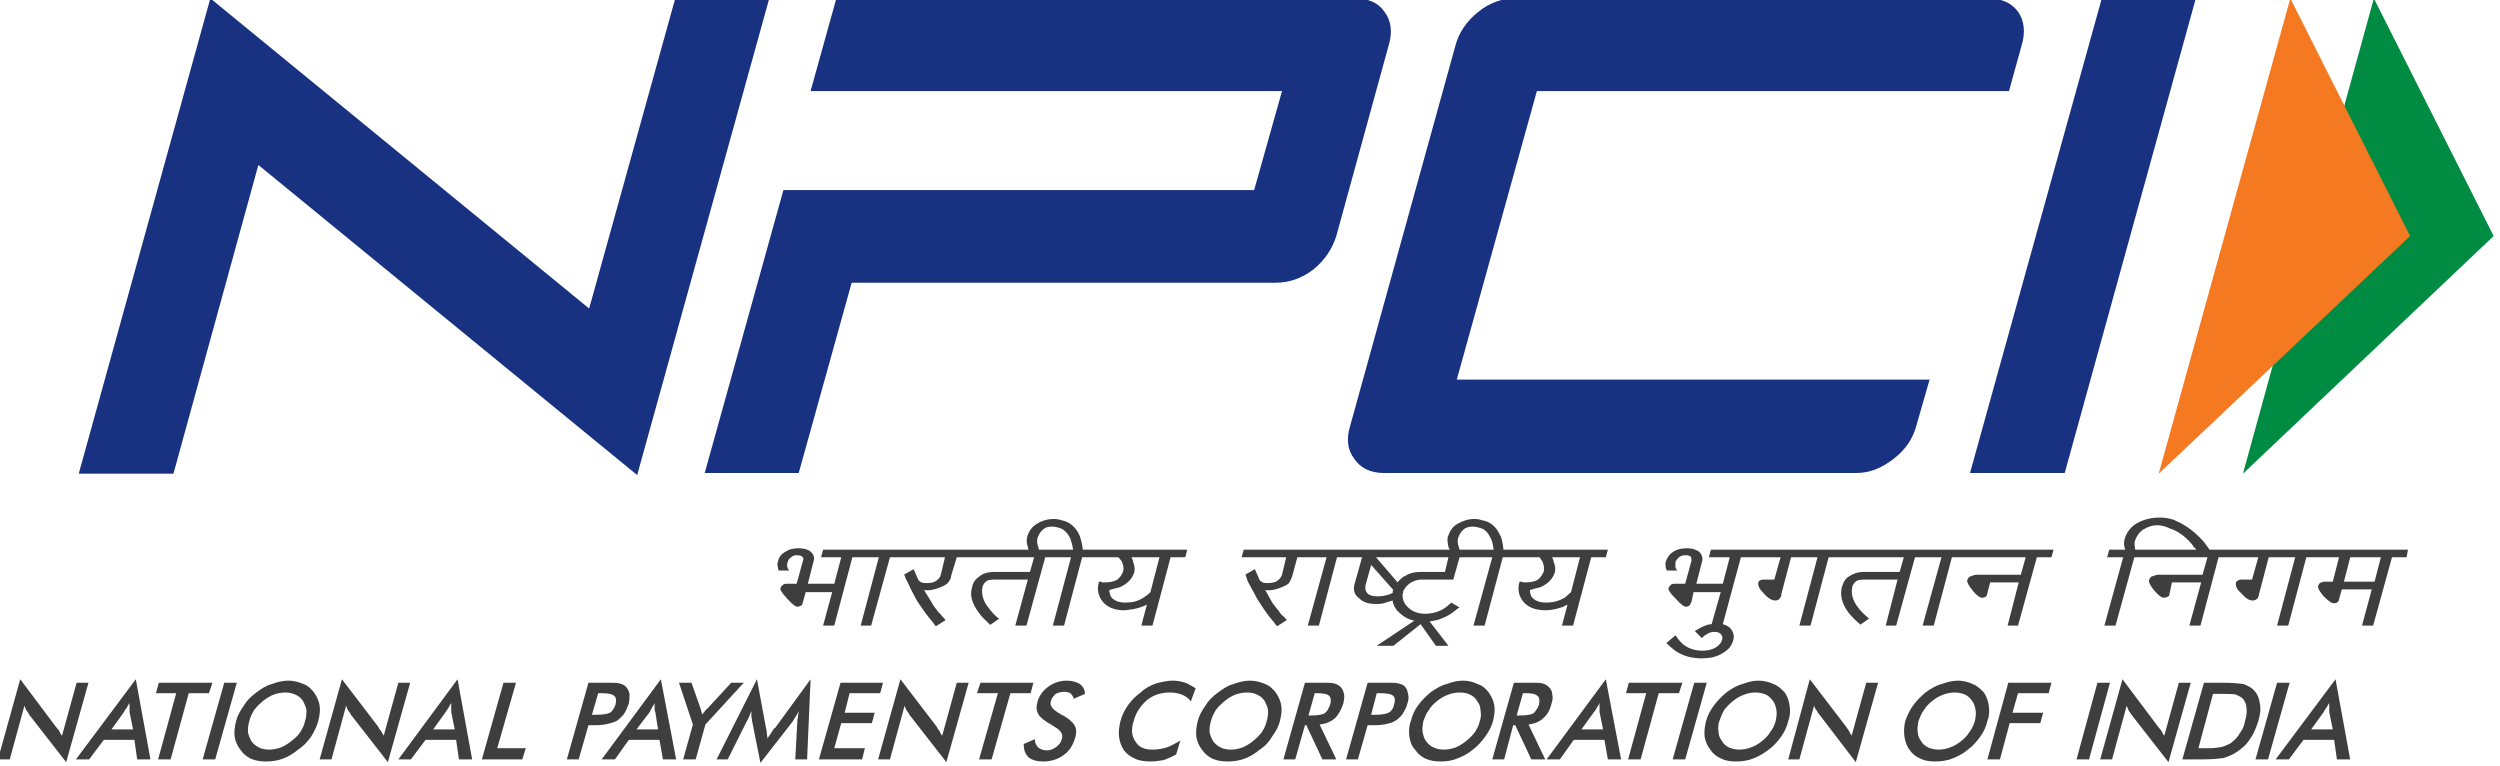 <?xml version="1.0" encoding="UTF-8" standalone="no"?>
<!-- Created with Inkscape (http://www.inkscape.org/) -->

<svg
   width="130mm"
   height="39.858mm"
   viewBox="0 0 130 39.858"
   version="1.1"
   id="svg1854"
   inkscape:version="1.1.2 (b8e25be833, 2022-02-05)"
   sodipodi:docname="NCPI logo.svg"
   xmlns:inkscape="http://www.inkscape.org/namespaces/inkscape"
   xmlns:sodipodi="http://sodipodi.sourceforge.net/DTD/sodipodi-0.dtd"
   xmlns="http://www.w3.org/2000/svg"
   xmlns:svg="http://www.w3.org/2000/svg"
   xmlns:rdf="http://www.w3.org/1999/02/22-rdf-syntax-ns#"
   xmlns:cc="http://creativecommons.org/ns#"
   xmlns:dc="http://purl.org/dc/elements/1.1/">
  <title
     id="title2292">National Payments Corporation of India</title>
  <sodipodi:namedview
     id="namedview1856"
     pagecolor="#ffffff"
     bordercolor="#000000"
     borderopacity="0.25"
     inkscape:pageshadow="2"
     inkscape:pageopacity="0.0"
     inkscape:pagecheckerboard="false"
     inkscape:document-units="mm"
     showgrid="false"
     fit-margin-top="0"
     fit-margin-left="0"
     fit-margin-right="0"
     fit-margin-bottom="0"
     inkscape:zoom="2.6154618"
     inkscape:cx="-129.42265"
     inkscape:cy="87.55624"
     inkscape:window-width="1366"
     inkscape:window-height="705"
     inkscape:window-x="-8"
     inkscape:window-y="-8"
     inkscape:window-maximized="1"
     inkscape:current-layer="layer1"
     showborder="true"
     lock-margins="true" />
  <defs
     id="defs1851">
    <clipPath
       clipPathUnits="userSpaceOnUse"
       id="clipPath838">
      <path
         d="M 0.32,0.16 V 793.76 H 1122.56 V 0.16 Z"
         clip-rule="evenodd"
         id="path836" />
    </clipPath>
  </defs>
  <g
     inkscape:label="Layer 1"
     inkscape:groupmode="layer"
     id="layer1"
     transform="translate(-77.136,-95.16)">
    <g
       id="g832"
       transform="matrix(0.226,0,0,0.226,14.983,25.07)">
      <g
         id="g834"
         clip-path="url(#clipPath838)">
        <g
           id="g840"
           transform="translate(715.95,408.05)">
          <path
             d="m 0,0 c -0.8,3.05 -2.56,5.62 -5.29,7.7 -2.72,2.09 -5.45,3.21 -8.49,3.21 h -108.79 c -3.04,0 -5.29,-1.12 -6.73,-3.21 -1.6,-2.08 -1.92,-4.65 -0.96,-7.7 L -106.07,-87.38 c 0.8,-3.05 2.57,-5.61 5.13,-7.7 2.72,-2.24 5.61,-3.21 8.65,-3.21 H 16.34 c 3.21,0 5.45,0.97 7.05,3.05 C 24.83,-93.15 25.15,-90.43 24.19,-87.38 l -2.88,10.42 H -87.32 L -105.75,-10.58 H 3.04 Z"
             style="fill:#183181;fill-opacity:1;fill-rule:nonzero;stroke:none"
             id="path842" />
        </g>
        <g
           id="g844">
          <path
             d="m 750.08,418.96 h -21.79 l 30.28,-109.04 h 21.63 z"
             style="fill:#183181;fill-opacity:1;fill-rule:nonzero;stroke:none"
             id="path846" />
        </g>
        <g
           id="g848"
           transform="translate(452.06,309.6)">
          <path
             d="M 0,0 H -21.63 L -41.49,71.52 -128.65,0.16 l -30.28,109.36 H -137.14 L -117.6,38.49 -30.44,109.84 Z"
             style="fill:#183181;fill-opacity:1;fill-rule:nonzero;stroke:none"
             id="path850" />
        </g>
        <g
           id="g852"
           transform="translate(593.54,312.81)">
          <path
             d="m 0,0 c -1.44,-2.08 -3.69,-3.05 -6.89,-3.05 h -119.2 l -5.93,21.33 h 108.47 l -6.41,22.77 H -138.27 L -156.38,106.15 h 21.63 l 12.18,-43.78 h 97.58 c 3.04,0 5.92,-0.96 8.65,-3.04 2.56,-2.09 4.32,-4.65 5.28,-7.7 L 0.96,7.86 C 1.92,4.81 1.6,2.09 0,0 Z"
             style="fill:#183181;fill-opacity:1;fill-rule:nonzero;stroke:none"
             id="path854" />
        </g>
        <g
           id="g856">
          <path
             d="m 821.21,309.76 27.56,54.68 -57.68,54.68 z"
             style="fill:#008b43;fill-opacity:1;fill-rule:nonzero;stroke:none"
             id="path858" />
        </g>
        <g
           id="g860">
          <path
             d="m 801.99,309.76 27.56,54.68 -57.84,54.68 z"
             style="fill:#f47921;fill-opacity:1;fill-rule:nonzero;stroke:none"
             id="path862" />
        </g>
        <g
           id="g864"
           transform="translate(768.18,431.95)">
          <path
             d="m 0,0 c 1.12,-0.65 2.08,-0.97 3.21,-0.97 0.96,0 2.08,0.32 3.04,0.81 0.64,0.16 1.12,0.48 1.76,0.8 1.28,0.8 2.41,1.76 3.37,3.04 L 11.54,4 c 0.32,0.17 0.48,0.49 0.64,0.65 H -1.76 c -0.16,0 -0.16,-0.16 -0.16,-0.32 0,0 0,-0.16 0,-0.16 -0.16,-0.49 -0.16,-1.13 0,-1.61 C -1.6,1.6 -0.96,0.64 0,0 Z m 54.64,6.41 -1.45,5.61 h -7.05 L 47.59,6.41 Z M 15.22,4.65 C 14.9,4.17 14.42,3.52 13.94,2.88 12.5,1.28 11.22,0.16 9.93,-0.65 8.81,-1.45 7.85,-1.77 6.89,-2.25 5.93,-2.57 4.81,-2.73 3.69,-2.73 c -1.93,0 -3.69,0.48 -5.13,1.28 -1.44,0.8 -2.4,2.09 -2.89,3.69 -0.16,0.64 -0.16,1.28 0,1.93 v 0 c 0,0.16 0.16,0.32 0.16,0.48 h -3.68 l -0.48,1.76 h 3.68 l -4.32,15.71 h 2.56 L -2.08,6.41 h 16.82 l -1.12,4.01 H 3.37 c -0.33,0 -0.65,0.16 -1.13,0.32 -0.48,0 -0.8,0.48 -0.96,0.96 0,0.32 0,0.8 1.12,2.25 l 0.16,0.16 c 0.97,1.12 1.61,1.6 2.09,1.6 0.8,0 1.12,-0.32 1.28,-0.48 l 0.64,-3.05 h 6.73 l -2.72,9.94 h 2.56 L 17.3,6.41 h 9.14 L 25,11.54 h -2.25 c -0.16,0 -0.32,0 -0.48,0 -0.48,0.16 -0.8,0.32 -0.96,0.64 -0.16,0.8 0.16,1.61 1.28,2.57 0.96,1.12 1.76,1.6 2.57,1.6 0.48,0 0.96,-0.16 1.28,-0.8 0,-0.16 0.16,-0.32 0.16,-0.64 l 2.24,-8.5 h 6.09 l -4.17,15.71 h 2.57 L 37.49,6.41 H 45.02 l -1.44,5.61 H 41.82 c -0.16,0 -0.48,0 -0.8,0.16 -0.32,0 -0.64,0.32 -0.8,0.8 -0.16,0.48 0.32,1.29 1.28,2.41 0.96,0.96 1.76,1.6 2.24,1.6 0.64,0 0.96,-0.16 1.12,-0.48 C 45.02,16.35 45.02,16.19 45.02,16.03 L 45.66,13.79 h 6.89 l -2.24,8.33 h 2.56 L 57.2,6.41 h 3.36 l 0.32,-1.76 z"
             style="fill:#3e3e3f;fill-opacity:1;fill-rule:nonzero;stroke:none"
             id="path866" />
        </g>
        <g
           id="g868"
           transform="translate(668.2,438.36)">
          <path
             d="M 0,0 H 4.81 L 3.21,6.09 H -2.88 L -1.6,1.12 c 0.32,-0.96 0,-1.76 -0.64,-2.4 -0.64,-0.48 -1.6,-0.8 -2.72,-0.8 -1.13,0 -2.25,0.16 -3.21,0.8 -0.8,0.48 -1.44,1.28 -1.76,2.4 -0.16,0.16 0,0.64 0,1.12 v 0.17 c 0.16,0.16 0.16,0.32 0.16,0.48 l 0.16,0.16 h 2.4 L -7.53,2.73 c 0,-0.16 0,-0.16 -0.16,-0.32 0,-0.49 0,-0.81 0,-1.29 0.16,-0.48 0.48,-0.8 0.8,-1.12 0.48,-0.32 0.8,-0.48 1.45,-0.48 0.64,0 1.12,0.16 1.28,0.32 C -4,0.16 -4,0.48 -4,0.8 l -1.44,5.29 h -2.41 c -0.16,0 -0.48,0 -0.8,0.16 -0.32,0.32 -0.48,0.48 -0.64,0.8 0,0.33 0,0.81 1.6,2.41 1.44,1.6 2.09,1.92 2.41,1.92 0.32,0 0.8,-0.16 0.96,-0.48 0.16,-0.16 0.16,-0.48 0.32,-0.64 l 0.48,-2.24 h 6.25 l -2.09,7.37 c -0.8,0 -1.44,0.32 -2.24,0.64 -0.32,0.16 -0.8,0.49 -1.44,0.81 L -3.2,17 l 1.6,1.6 0.16,-0.16 c 0.32,-0.32 0.64,-0.64 0.8,-0.64 C 0,17.32 0.64,17.16 1.28,17.16 c 0.65,0 1.13,0.16 1.45,0.48 0.32,0.32 0.48,0.8 0.32,1.28 -0.16,0.8 -0.8,1.44 -1.61,1.92 -0.96,0.49 -1.92,0.65 -2.88,0.65 C -3.2,21.49 -4.8,21 -6.09,19.88 -6.57,19.4 -7.05,18.92 -7.53,18.12 l -0.16,-0.16 -2.08,1.76 0.16,0.16 C -8.81,20.68 -8.17,21.17 -7.53,21.65 c 1.76,1.12 3.69,1.6 5.93,1.6 1.76,0 3.37,-0.32 4.65,-1.12 C 4.49,21.33 5.29,20.36 5.61,19.08 5.93,17.96 5.61,17.16 4.97,16.35 4.49,15.87 3.85,15.55 3.21,15.39 L 7.37,0 h 9.14 l -1.45,5.13 h -2.24 -0.16 c -0.16,0 -0.16,0 -0.16,0 -0.48,0 -0.96,0.16 -1.12,0.64 -0.16,0.8 0.32,1.61 1.28,2.57 0.96,1.12 1.92,1.6 2.56,1.6 0.64,0 0.97,-0.16 1.29,-0.8 0.16,-0.16 0.16,-0.32 0.16,-0.64 L 18.91,0 H 25 L 20.83,15.71 H 23.4 L 27.56,0 H 44.86 L 43.9,3.37 H 35.57 c -1.28,0 -2.24,0.32 -3.2,0.96 C 31.41,4.81 30.93,5.77 30.61,6.89 c -0.49,1.77 0,3.85 1.6,5.94 0.64,0.8 1.44,1.6 2.56,2.56 v 0.16 l 2.08,-1.44 -0.16,-0.16 C 35.73,13.15 34.93,12.35 34.45,11.7 33.01,9.94 32.69,8.34 33.01,6.73 c 0.16,-0.48 0.48,-0.96 0.96,-1.28 0.48,-0.32 1.28,-0.32 2.24,-0.32 h 7.21 l -2.72,10.58 h 2.4 L 47.43,0 h 6.09 L 49.19,15.71 H 51.75 L 55.92,0 h 16.98 l -1.12,4.01 h -10.25 c -0.32,0 -0.8,0.16 -1.12,0.32 -0.48,0 -0.8,0.48 -0.97,0.96 0,0.32 0,0.8 1.29,2.41 0.96,1.12 1.6,1.6 2.08,1.6 0.48,0 0.96,-0.16 1.12,-0.48 l 0.8,-3.05 h 6.57 l -2.56,9.94 h 2.4 L 75.47,0 h 3.36 l 0.48,-1.76 H 0.48 Z"
             style="fill:#3e3e3f;fill-opacity:1;fill-rule:nonzero;stroke:none"
             id="path870" />
        </g>
        <g
           id="g872">
          <path
             d="m 608.28,438.36 -0.8,3.37 h -5.45 c -1.28,0 -2.4,0.16 -3.52,0.8 -0.16,0.16 -0.32,0.16 -0.64,0.32 -0.48,0.48 -0.97,0.8 -1.29,1.28 L 591.62,438.36 Z m -12.66,7.54 c 0,0 0,0 0,0 l -0.16,0.16 c 0,0.16 0,0.32 0,0.48 -0.16,0.16 -0.48,0.16 -0.64,0.32 -0.96,0.32 -1.92,0.48 -2.72,0.48 H 591.94 c -0.96,0 -1.76,-0.16 -2.25,-0.64 -0.48,-0.48 -0.64,-1.12 -0.48,-1.93 L 590.5,440.12 Z m 16.18,-13.95 c 0.49,-0.48 1.29,-0.65 2.09,-0.65 0.64,0 1.28,0.17 1.76,0.33 1.12,0.32 1.76,1.12 2.4,2.4 0.32,0.64 0.48,1.44 0.64,2.57 h -7.85 c 0,-0.16 -0.16,-0.32 -0.16,-0.48 v -0.17 c -0.32,-0.64 -0.32,-1.44 -0.16,-2.08 0.32,-0.8 0.64,-1.44 1.28,-1.92 z m 20.67,7.37 c 0,-0.32 -0.16,-0.48 -0.32,-0.96 H 638.56 l -2.08,8.02 c -0.64,0.64 -1.12,0.96 -1.44,1.28 -1.45,0.8 -2.73,1.12 -4.17,1.12 v 0 c -1.76,0 -2.88,-0.48 -3.52,-1.44 -0.16,-0.32 -0.32,-0.8 -0.32,-1.44 0.96,-0.32 1.76,-0.49 2.4,-0.65 1.76,-0.8 2.88,-1.92 3.36,-3.52 0.16,-0.8 0,-1.61 -0.32,-2.41 z m -12.33,-6.09 c -0.8,-1.76 -2.09,-3.05 -4.01,-3.37 -0.48,-0.16 -1.12,-0.32 -1.92,-0.32 -1.44,0 -2.73,0.48 -3.85,1.12 -1.12,0.64 -1.76,1.61 -2.24,3.05 -0.16,0.64 0,1.44 0.16,2.24 0.16,0.33 0.16,0.49 0.32,0.65 h -47.42 l -0.49,1.76 h 10.26 l -0.96,4.01 c -0.16,0.48 -0.48,0.96 -1.12,1.44 -0.49,0.32 -1.29,0.48 -2.09,0.48 -0.48,0 -0.96,0 -1.28,-0.16 -0.48,-0.32 -0.64,-0.48 -0.64,-0.48 l -1.12,-2.56 -2.24,1.28 0.16,0.16 c 0.16,0.48 0.32,1.12 0.48,1.44 0.64,1.12 1.28,2.41 2.08,3.85 0.64,0.96 1.28,2.08 2.24,3.37 0.64,0.96 1.44,1.76 2.25,2.88 l 0.16,0.16 2.24,-1.44 -0.16,-0.16 c -0.32,-0.32 -0.48,-0.64 -0.8,-0.8 -0.16,-0.16 -0.32,-0.32 -0.48,-0.48 -0.32,-0.48 -0.64,-0.96 -0.96,-1.29 -0.33,-0.48 -0.65,-0.8 -0.97,-1.28 l -1.6,-2.88 c 0.96,0.16 2.08,0 3.37,-0.49 0.8,-0.32 1.6,-0.64 2.08,-1.12 0.32,-0.64 0.64,-1.12 0.8,-1.76 l 1.12,-4.17 h 6.73 l -4.32,15.71 h 2.56 l 4.16,-15.71 h 5.77 l -1.76,6.25 c -0.32,1.29 0,2.41 1.12,3.21 0.96,0.96 2.24,1.28 3.85,1.28 0.64,0 1.44,0 2.24,-0.32 0.48,-0.16 0.96,-0.32 1.6,-0.48 0,0.8 0.48,1.6 0.96,2.25 0.16,0.16 0.32,0.32 0.48,0.48 v 0 c 0.97,0.96 2.09,1.6 3.53,1.92 L 591.78,458.72 H 595.62 l 6.25,-4.97 3.53,4.97 h 2.88 l -4.33,-5.61 c 1.13,-0.16 2.09,-0.32 3.05,-0.8 1.28,-0.48 2.4,-1.28 3.52,-2.25 l 0.32,-0.16 -1.92,-1.12 -0.16,0.16 c -1.6,1.61 -3.52,2.41 -5.93,2.41 -1.76,0 -3.04,-0.64 -4,-1.61 -0.8,-0.8 -1.12,-1.76 -1.12,-2.88 0.16,-0.16 0.16,-0.32 0.16,-0.64 0,-0.16 0.16,-0.32 0.16,-0.32 0.32,-0.65 0.8,-1.13 1.44,-1.61 0.8,-0.48 1.6,-0.8 2.56,-0.8 h 7.37 l 1.44,-5.13 h 7.53 l -4.32,15.71 h 2.56 l 4.17,-15.71 h 8.49 c 0.32,0.48 0.48,0.8 0.64,0.96 0.32,0.8 0.48,1.61 0.32,2.25 -0.32,0.8 -0.8,1.6 -1.6,2.08 -0.64,0.32 -1.6,0.48 -2.57,0.48 -0.16,0 -0.32,0 -0.48,0 -0.16,0 -0.32,-0.16 -0.48,-0.16 0,0 -0.16,0 -0.32,0 H 624.62 v 0.16 c -0.48,1.61 -0.16,3.05 0.8,4.33 0.97,1.28 2.73,2.09 5.13,2.09 v 0 c 1.44,0 2.72,-0.32 4.17,-0.81 0.16,-0.16 0.64,-0.32 0.96,-0.48 l -1.28,4.81 h 2.56 L 641.13,438.36 h 3.36 l 0.48,-1.76 H 620.94 c -0.16,-1.45 -0.32,-2.57 -0.8,-3.37 z"
             style="fill:#3e3e3f;fill-opacity:1;fill-rule:nonzero;stroke:none"
             id="path874" />
        </g>
        <g
           id="g876">
          <path
             d="m 515.03,431.95 c 0.48,-0.48 1.12,-0.65 2.08,-0.65 0.65,0 1.29,0.17 1.77,0.33 0.96,0.32 1.76,1.12 2.4,2.4 0.16,0.48 0.48,1.44 0.64,2.57 h -7.85 c 0,-0.16 -0.16,-0.32 -0.16,-0.65 -0.32,-0.64 -0.32,-1.44 -0.16,-2.08 0.32,-0.8 0.64,-1.44 1.28,-1.92 z m 20.67,7.37 c 0,-0.32 -0.16,-0.48 -0.32,-0.96 h 6.41 l -2.08,8.02 c -0.65,0.64 -1.13,0.96 -1.61,1.28 -1.28,0.8 -2.56,1.12 -4,1.12 H 533.94 c -1.6,0 -2.73,-0.48 -3.37,-1.44 -0.16,-0.48 -0.32,-0.96 -0.32,-1.44 0.96,-0.32 1.76,-0.49 2.41,-0.65 1.76,-0.8 2.88,-1.92 3.36,-3.52 0.16,-0.8 0,-1.61 -0.32,-2.41 z m -12.34,-6.09 c -0.8,-1.76 -2.24,-3.05 -4,-3.37 -0.48,-0.16 -1.12,-0.32 -1.93,-0.32 -1.44,0 -2.88,0.48 -3.84,1.12 -1.12,0.64 -1.92,1.77 -2.24,3.05 -0.16,0.64 -0.16,1.44 0.16,2.24 0,0.33 0.16,0.49 0.16,0.65 h -47.27 l -0.48,1.76 h 4.65 l -1.6,6.09 h -6.09 l 1.28,-4.97 c 0.32,-0.96 0.16,-1.76 -0.64,-2.4 -0.48,-0.48 -1.44,-0.8 -2.73,-0.8 -1.12,0 -2.08,0.16 -3.04,0.8 -0.96,0.48 -1.6,1.28 -1.76,2.4 -0.16,0.32 -0.16,0.64 0,1.12 0,0.17 0,0.49 0.16,0.65 v 0.16 h 2.4 l -0.16,-0.32 c -0.16,-0.16 -0.16,-0.16 -0.16,-0.32 -0.16,-0.33 -0.16,-0.81 0,-1.29 0.16,-0.48 0.32,-0.8 0.8,-1.12 0.32,-0.32 0.8,-0.48 1.28,-0.48 0.64,0 1.12,0.16 1.28,0.32 0.33,0.32 0.33,0.64 0.17,0.96 l -1.45,5.29 h -2.24 c -0.32,0 -0.48,0 -0.8,0.16 -0.32,0.32 -0.64,0.48 -0.64,0.8 -0.16,0.17 -0.16,0.65 1.44,2.41 1.44,1.6 2.08,1.92 2.4,1.92 0.32,0 0.8,-0.16 1.12,-0.48 0,-0.16 0.17,-0.48 0.17,-0.64 l 0.64,-2.24 h 6.08 l -2.08,7.69 H 466.97 l 4.16,-15.71 h 6.09 l -4.17,15.71 h 2.41 L 479.78,438.36 h 12.66 l -0.96,4.01 c -0.16,0.64 -0.48,0.96 -1.12,1.44 -0.48,0.32 -1.12,0.48 -2.09,0.48 -0.48,0 -0.8,0 -1.28,-0.16 -0.48,-0.32 -0.64,-0.48 -0.64,-0.48 l -1.12,-2.56 -2.24,1.28 0.16,0.16 c 0.16,0.48 0.32,0.96 0.64,1.44 0.48,1.12 1.12,2.41 1.92,3.85 0.48,0.96 1.28,1.92 2.24,3.37 0.81,1.12 1.61,1.92 2.25,2.88 l 0.16,0.16 2.24,-1.44 L 492.28,452.47 c -0.48,-0.48 -0.8,-0.96 -0.96,-1.12 L 490.84,450.87 c -0.64,-0.81 -1.12,-1.45 -1.44,-2.09 L 487.63,445.9 c 0.96,0.16 2.09,0 3.37,-0.49 0.8,-0.32 1.6,-0.64 2.08,-1.12 0.48,-0.64 0.8,-1.12 0.8,-1.76 l 1.28,-4.17 h 17.79 l -0.96,3.37 H 503.66 c -1.29,0 -2.41,0.32 -3.21,0.96 -0.96,0.64 -1.6,1.44 -1.76,2.56 -0.64,1.77 0,3.85 1.6,5.94 0.48,0.8 1.44,1.6 2.4,2.56 l 0.16,0.16 2.09,-1.44 -0.32,-0.16 c -0.96,-0.8 -1.61,-1.6 -2.09,-2.25 -1.44,-1.76 -1.76,-3.36 -1.44,-4.97 0.16,-0.48 0.48,-0.96 0.96,-1.28 0.48,-0.32 1.29,-0.32 2.25,-0.32 h 7.21 L 508.62,454.07 h 2.57 l 4.32,-15.71 H 521.44 l -4.17,15.71 h 2.57 L 524,438.36 h 8.34 c 0.48,0.48 0.64,0.8 0.8,0.96 0.32,0.8 0.48,1.45 0.32,2.25 -0.32,0.8 -0.8,1.6 -1.61,2.08 -0.64,0.32 -1.6,0.48 -2.56,0.48 -0.16,0 -0.32,0 -0.64,0 0,0 -0.16,0 -0.32,-0.16 0,0 -0.16,0 -0.32,0 h -0.16 v 0.16 c -0.48,1.61 -0.16,3.05 0.8,4.33 0.96,1.28 2.72,2.09 4.97,2.09 h 0.16 c 1.44,-0.16 2.72,-0.32 4,-0.81 0.32,-0.16 0.8,-0.32 1.12,-0.48 l -1.28,4.81 h 2.57 l 4.16,-15.71 h 3.37 l 0.48,-1.76 h -24.04 c -0.16,-1.45 -0.48,-2.57 -0.8,-3.37 z"
             style="fill:#3e3e3f;fill-opacity:1;fill-rule:nonzero;stroke:none"
             id="path878" />
        </g>
        <g
           id="g880"
           transform="translate(274.54,484.86)">
          <path
             d="M 0,0 5.13,-18.44 13.3,-7.54 c 0.32,0.32 0.48,0.64 0.8,0.97 0.16,0.32 0.32,0.8 0.64,1.12 l 3.36,-12.19 h 2.73 L 15.7,0.64 7.21,-10.26 C 7.05,-10.58 6.89,-10.9 6.57,-11.22 6.41,-11.55 6.25,-11.87 6.09,-12.35 L 2.72,0 Z"
             style="fill:#3e3e3f;fill-opacity:1;fill-rule:nonzero;stroke:none"
             id="path882" />
        </g>
        <g
           id="g884"
           transform="translate(300.66,477.96)">
          <path
             d="m 0,0 h 4.96 l -0.8,-4 c 0,-0.32 0,-0.65 0,-0.97 0,-0.32 0,-0.64 0,-1.12 -0.32,0.48 -0.48,0.8 -0.64,1.12 C 3.2,-4.65 3.04,-4.32 2.88,-4 Z M 5.92,6.9 5.28,2.41 H -1.77 L -5.13,6.9 H -8.18 L 5.6,-11.54 8.97,6.9 Z"
             style="fill:#3e3e3f;fill-opacity:1;fill-rule:nonzero;stroke:none"
             id="path886" />
        </g>
        <g
           id="g888"
           transform="translate(318.44,469.63)">
          <path
             d="M 0,0 -4.17,15.23 H -7.05 L -2.88,0 h -4.65 l 0.64,-2.41 H 5.45 L 4.65,0 Z"
             style="fill:#3e3e3f;fill-opacity:1;fill-rule:nonzero;stroke:none"
             id="path890" />
        </g>
        <g
           id="g892">
          <path
             d="M 321.64,484.86 326.61,467.22 H 329.5 l -4.97,17.64 z"
             style="fill:#3e3e3f;fill-opacity:1;fill-rule:nonzero;stroke:none"
             id="path894" />
        </g>
        <g
           id="g896"
           transform="translate(345.2,476.04)">
          <path
             d="m 0,0 c 0.32,-0.8 0.32,-1.76 0.32,-2.56 -0.16,-0.81 -0.48,-1.45 -0.8,-2.09 -0.48,-0.64 -0.97,-1.12 -1.77,-1.44 -0.64,-0.32 -1.44,-0.48 -2.24,-0.48 -0.96,0 -1.76,0.16 -2.72,0.48 -0.8,0.32 -1.61,0.8 -2.41,1.44 -0.8,0.64 -1.44,1.28 -2.08,2.09 -0.48,0.8 -0.96,1.76 -1.12,2.56 -0.32,0.96 -0.32,1.76 -0.32,2.57 0.16,0.8 0.48,1.44 0.8,2.08 0.48,0.64 1.12,1.12 1.76,1.44 0.64,0.32 1.44,0.48 2.41,0.48 0.8,0 1.6,-0.16 2.56,-0.48 0.8,-0.32 1.6,-0.8 2.4,-1.44 0.8,-0.64 1.6,-1.28 2.09,-2.08 C -0.64,1.76 -0.16,0.96 0,0 Z M 3.04,0 C 2.72,1.28 2.08,2.41 1.44,3.53 0.64,4.65 -0.32,5.77 -1.61,6.57 -2.73,7.54 -3.85,8.18 -5.13,8.66 -6.41,9.14 -7.69,9.3 -8.98,9.3 c -1.28,0 -2.4,-0.16 -3.52,-0.64 -0.96,-0.48 -1.76,-1.12 -2.4,-2.09 -0.64,-0.8 -1.13,-1.92 -1.29,-2.88 -0.16,-1.12 0,-2.41 0.33,-3.69 0.32,-1.28 0.96,-2.4 1.76,-3.53 0.64,-1.12 1.6,-2.08 2.88,-3.04 1.12,-0.81 2.24,-1.61 3.53,-1.93 1.28,-0.48 2.56,-0.8 3.84,-0.8 1.28,0 2.4,0.32 3.53,0.8 0.96,0.32 1.76,1.12 2.4,1.93 0.64,0.96 1.12,1.92 1.28,3.04 0.16,1.13 0,2.25 -0.32,3.53 z"
             style="fill:#3e3e3f;fill-opacity:1;fill-rule:nonzero;stroke:none"
             id="path898" />
        </g>
        <g
           id="g900"
           transform="translate(348.56,484.86)">
          <path
             d="M 0,0 5.13,-18.44 13.46,-7.54 c 0.16,0.32 0.32,0.64 0.64,0.97 0.16,0.32 0.48,0.8 0.64,1.12 l 3.37,-12.19 H 20.83 L 15.7,0.64 7.21,-10.26 C 7.05,-10.58 6.89,-10.9 6.57,-11.22 6.41,-11.55 6.25,-11.87 6.09,-12.35 L 2.73,0 Z"
             style="fill:#3e3e3f;fill-opacity:1;fill-rule:nonzero;stroke:none"
             id="path902" />
        </g>
        <g
           id="g904"
           transform="translate(374.68,477.96)">
          <path
             d="m 0,0 h 4.96 l -0.8,-4 c 0,-0.32 0,-0.65 0,-0.97 0,-0.32 0,-0.64 0,-1.12 -0.32,0.48 -0.48,0.8 -0.64,1.12 C 3.36,-4.65 3.04,-4.32 2.88,-4 Z M 5.93,6.9 5.28,2.41 H -1.76 L -5.13,6.9 H -8.01 L 5.61,-11.54 8.97,6.9 Z"
             style="fill:#3e3e3f;fill-opacity:1;fill-rule:nonzero;stroke:none"
             id="path906" />
        </g>
        <g
           id="g908">
          <path
             d="M 385.89,484.86 390.86,467.22 h 2.88 l -4.32,15.07 h 6.57 l -0.8,2.57 z"
             style="fill:#3e3e3f;fill-opacity:1;fill-rule:nonzero;stroke:none"
             id="path910" />
        </g>
        <g
           id="g912"
           transform="translate(411.21,474.6)">
          <path
             d="M 0,0 H 0.8 C 2.4,0 3.52,-0.16 4.16,-0.48 4.64,-0.8 5.13,-1.45 5.45,-2.41 5.61,-3.37 5.61,-4.01 5.13,-4.33 4.64,-4.81 3.68,-4.97 2.08,-4.97 H 1.44 Z m -0.8,2.4 -2.25,7.86 H -5.77 L -0.8,-7.38 h 4.32 c 1.28,0 2.25,0 2.89,0.16 0.48,0.16 0.96,0.32 1.28,0.64 0.48,0.48 0.8,0.97 0.96,1.77 0,0.64 0,1.44 -0.16,2.24 -0.32,0.8 -0.64,1.61 -1.12,2.41 C 6.73,0.48 6.25,1.12 5.61,1.44 4.96,1.76 4.32,1.92 3.68,2.08 3.04,2.24 2.08,2.4 0.8,2.4 H 0.32 Z"
             style="fill:#3e3e3f;fill-opacity:1;fill-rule:nonzero;stroke:none"
             id="path914" />
        </g>
        <g
           id="g916"
           transform="translate(421.46,477.96)">
          <path
             d="M 0,0 H 4.97 L 4.33,-4 C 4.17,-4.32 4.17,-4.65 4.17,-4.97 c 0,-0.32 0,-0.64 0,-1.12 -0.16,0.48 -0.48,0.8 -0.64,1.12 C 3.37,-4.65 3.21,-4.32 3.05,-4 Z M 6.09,6.9 5.29,2.41 H -1.76 L -4.96,6.9 H -8.01 L 5.61,-11.54 9.13,6.9 Z"
             style="fill:#3e3e3f;fill-opacity:1;fill-rule:nonzero;stroke:none"
             id="path918" />
        </g>
        <g
           id="g920"
           transform="translate(432.2,484.86)">
          <path
             d="m 0,0 2.24,-8.02 -3.2,-9.62 H 1.92 L 4,-11.71 c 0,0.16 0.16,0.33 0.16,0.65 0.16,0.32 0.16,0.48 0.16,0.8 0.16,-0.32 0.48,-0.48 0.64,-0.8 0.16,-0.16 0.32,-0.49 0.64,-0.65 l 5.45,-5.93 h 2.89 L 5.12,-8.02 2.88,0 Z"
             style="fill:#3e3e3f;fill-opacity:1;fill-rule:nonzero;stroke:none"
             id="path922" />
        </g>
        <g
           id="g924"
           transform="translate(458.47,476.2)">
          <path
             d="m 0,0 c 0,-0.16 0,-0.64 0.16,-1.12 0,-0.64 0.16,-0.96 0.16,-1.28 -0.16,0.32 -0.48,0.8 -0.64,1.12 -0.32,0.48 -0.48,0.8 -0.8,1.28 l -7.37,9.46 -1.92,-9.62 c 0,-0.48 -0.16,-0.8 -0.16,-1.28 0,-0.32 0,-0.64 0,-0.96 -0.16,0.32 -0.32,0.64 -0.48,1.12 -0.16,0.32 -0.32,0.8 -0.64,1.28 l -4.33,8.66 h -2.56 l 9.29,-18.44 2.08,11.22 c 0,0.16 0.16,0.49 0.16,0.81 0,0.48 0.16,0.96 0.16,1.6 0.32,-0.48 0.8,-1.12 1.29,-1.92 0.16,-0.33 0.32,-0.49 0.48,-0.49 L 3.05,-9.78 2.25,8.66 h -2.73 z"
             style="fill:#3e3e3f;fill-opacity:1;fill-rule:nonzero;stroke:none"
             id="path926" />
        </g>
        <g
           id="g928"
           transform="translate(463.44,484.86)">
          <path
             d="m 0,0 4.97,-17.64 h 9.77 L 14.1,-15.23 H 7.05 l -1.12,4.49 h 6.89 l -0.64,2.4 H 5.13 l -1.6,5.77 h 7.04 L 9.93,0 Z"
             style="fill:#3e3e3f;fill-opacity:1;fill-rule:nonzero;stroke:none"
             id="path930" />
        </g>
        <g
           id="g932"
           transform="translate(477.06,484.86)">
          <path
             d="M 0,0 5.13,-18.44 13.46,-7.54 c 0.16,0.32 0.32,0.64 0.64,0.97 0.16,0.32 0.32,0.8 0.64,1.12 l 3.36,-12.19 h 2.73 L 15.7,0.64 7.21,-10.26 C 7.05,-10.58 6.89,-10.9 6.57,-11.22 6.41,-11.55 6.25,-11.87 6.09,-12.35 L 2.72,0 Z"
             style="fill:#3e3e3f;fill-opacity:1;fill-rule:nonzero;stroke:none"
             id="path934" />
        </g>
        <g
           id="g936"
           transform="translate(507.5,469.63)">
          <path
             d="M 0,0 -4.33,15.23 H -7.21 L -2.88,0 h -4.81 l 0.8,-2.41 H 5.29 L 4.65,0 Z"
             style="fill:#3e3e3f;fill-opacity:1;fill-rule:nonzero;stroke:none"
             id="path938" />
        </g>
        <g
           id="g940"
           transform="translate(510.55,481.33)">
          <path
             d="m 0,0 2.56,-1.12 c 0,0.8 0.32,1.44 0.8,1.92 0.32,0.32 1.12,0.65 1.92,0.65 0.96,0 1.6,-0.33 2.25,-0.81 C 8.17,0.16 8.65,-0.48 8.81,-1.28 9.13,-2.24 8.49,-3.2 7.04,-4.01 6.88,-4.17 6.72,-4.17 6.56,-4.33 4.8,-5.29 3.84,-6.09 3.36,-6.89 2.88,-7.69 2.88,-8.66 3.2,-9.78 c 0.32,-1.28 1.28,-2.56 2.4,-3.37 1.28,-0.96 2.73,-1.44 4.33,-1.44 1.28,0 2.24,0.32 3.04,0.8 0.64,0.48 1.12,1.29 1.12,2.25 l -2.56,1.12 c -0.16,-0.64 -0.48,-0.96 -0.8,-1.28 -0.32,-0.16 -0.8,-0.32 -1.28,-0.32 -0.8,0 -1.44,0.16 -2.08,0.48 -0.49,0.48 -0.97,0.96 -1.13,1.76 -0.32,0.96 0.48,1.93 2.25,2.89 0,0.16 0.16,0.16 0.32,0.16 1.44,0.8 2.4,1.6 2.88,2.4 0.48,0.8 0.48,1.77 0.16,2.89 C 11.37,0.16 10.57,1.61 9.13,2.57 7.85,3.53 6.24,4.01 4.48,4.01 3.04,4.01 1.92,3.69 1.12,3.05 0.32,2.25 0,1.28 0,0 Z"
             style="fill:#3e3e3f;fill-opacity:1;fill-rule:nonzero;stroke:none"
             id="path942" />
        </g>
        <g
           id="g944"
           transform="translate(549,471.55)">
          <path
             d="m 0,0 c -0.48,-0.8 -1.28,-1.28 -2.08,-1.6 -0.81,-0.32 -1.77,-0.48 -2.73,-0.48 -1.92,0 -3.68,0.48 -5.29,1.76 -1.44,1.28 -2.56,2.89 -3.04,4.81 -0.64,1.92 -0.48,3.53 0.48,4.81 0.8,1.28 2.08,1.76 3.85,1.76 1.12,0 2.08,-0.16 3.2,-0.48 0.96,-0.32 2.08,-0.96 3.2,-1.6 l -0.96,3.21 c -0.96,0.48 -1.92,0.96 -2.88,1.28 -0.96,0.16 -1.92,0.32 -3.04,0.32 -1.29,0 -2.57,-0.16 -3.53,-0.64 -1.12,-0.48 -1.92,-1.12 -2.56,-1.92 -0.64,-0.97 -0.96,-1.93 -1.12,-3.05 -0.16,-1.12 0,-2.41 0.32,-3.69 0.32,-1.28 0.96,-2.56 1.76,-3.69 0.8,-1.12 1.76,-2.08 2.88,-2.88 0.96,-0.97 2.25,-1.61 3.53,-2.09 1.28,-0.32 2.56,-0.64 3.84,-0.64 0.96,0 1.93,0.16 2.89,0.48 0.8,0.32 1.6,0.8 2.4,1.28 z"
             style="fill:#3e3e3f;fill-opacity:1;fill-rule:nonzero;stroke:none"
             id="path946" />
        </g>
        <g
           id="g948"
           transform="translate(566.46,476.04)">
          <path
             d="m 0,0 c 0.32,-0.8 0.32,-1.76 0.32,-2.56 -0.16,-0.81 -0.48,-1.45 -0.8,-2.09 -0.48,-0.64 -0.96,-1.12 -1.76,-1.44 -0.64,-0.32 -1.44,-0.48 -2.24,-0.48 -0.97,0 -1.77,0.16 -2.73,0.48 -0.8,0.32 -1.6,0.8 -2.4,1.44 -0.8,0.64 -1.44,1.28 -2.08,2.09 -0.48,0.8 -0.97,1.76 -1.13,2.56 -0.32,0.96 -0.32,1.76 -0.32,2.57 0.16,0.8 0.48,1.44 0.81,2.08 0.48,0.64 1.12,1.12 1.76,1.44 0.64,0.32 1.44,0.48 2.4,0.48 0.8,0 1.6,-0.16 2.56,-0.48 C -4.8,5.77 -4,5.29 -3.2,4.65 -2.4,4.01 -1.76,3.37 -1.12,2.57 -0.64,1.76 -0.16,0.96 0,0 Z M 3.05,0 C 2.73,1.28 2.09,2.41 1.28,3.53 0.64,4.65 -0.32,5.77 -1.6,6.57 -2.72,7.54 -3.84,8.18 -5.12,8.66 -6.41,9.14 -7.69,9.3 -8.97,9.3 c -1.28,0 -2.4,-0.16 -3.52,-0.64 -0.97,-0.48 -1.77,-1.12 -2.41,-2.09 -0.64,-0.8 -1.12,-1.92 -1.28,-2.88 -0.16,-1.12 0,-2.41 0.32,-3.69 0.32,-1.28 0.96,-2.4 1.76,-3.53 0.64,-1.12 1.61,-2.08 2.89,-3.04 1.12,-0.81 2.24,-1.61 3.52,-1.93 1.28,-0.48 2.57,-0.8 3.85,-0.8 1.28,0 2.4,0.32 3.52,0.8 0.96,0.32 1.76,1.12 2.41,1.93 0.64,0.96 1.12,1.92 1.28,3.04 0.16,1.13 0,2.25 -0.32,3.53 z"
             style="fill:#3e3e3f;fill-opacity:1;fill-rule:nonzero;stroke:none"
             id="path950" />
        </g>
        <g
           id="g952"
           transform="translate(576.08,474.76)">
          <path
             d="M 0,0 H 0.48 C 2.08,0 3.04,-0.16 3.68,-0.48 4.32,-0.96 4.64,-1.61 4.96,-2.41 5.28,-3.37 5.12,-4.17 4.8,-4.49 4.32,-4.97 3.36,-5.13 1.92,-5.13 H 1.44 Z M -0.81,2.24 -3.05,10.1 H -5.77 L -0.81,-7.54 H 3.2 c 1.12,0 2.08,0 2.72,0.16 0.64,0.16 1.13,0.48 1.45,0.8 0.48,0.48 0.64,0.97 0.8,1.61 0.16,0.64 0,1.44 -0.16,2.24 C 7.53,-1.28 6.89,-0.16 6.08,0.64 5.12,1.44 4,1.92 2.56,2.08 L 6.4,10.1 H 3.2 L -0.49,2.24 Z"
             style="fill:#3e3e3f;fill-opacity:1;fill-rule:nonzero;stroke:none"
             id="path954" />
        </g>
        <g
           id="g956"
           transform="translate(590.5,474.6)">
          <path
             d="M 0,0 H 0.64 C 2.24,0 3.36,-0.16 4,-0.48 4.64,-0.8 5.12,-1.45 5.28,-2.41 5.6,-3.37 5.44,-4.01 5.12,-4.33 4.64,-4.81 3.52,-4.97 2.08,-4.97 h -0.8 z m -0.81,2.4 -2.24,7.86 h -2.72 l 4.96,-17.64 h 4.33 c 1.28,0 2.24,0 2.72,0.16 0.65,0.16 1.13,0.32 1.45,0.64 0.48,0.48 0.64,0.97 0.8,1.77 0.16,0.64 0.16,1.44 -0.16,2.24 -0.16,0.8 -0.64,1.61 -1.12,2.41 C 6.72,0.48 6.08,1.12 5.44,1.44 4.96,1.76 4.32,1.92 3.68,2.08 3.04,2.24 2.08,2.4 0.8,2.4 H 0.16 Z"
             style="fill:#3e3e3f;fill-opacity:1;fill-rule:nonzero;stroke:none"
             id="path958" />
        </g>
        <g
           id="g960"
           transform="translate(615.49,476.04)">
          <path
             d="m 0,0 c 0.32,-0.8 0.32,-1.76 0.16,-2.56 0,-0.81 -0.32,-1.45 -0.8,-2.09 -0.32,-0.64 -0.96,-1.12 -1.6,-1.44 -0.64,-0.32 -1.45,-0.48 -2.41,-0.48 -0.8,0 -1.76,0.16 -2.56,0.48 -0.96,0.32 -1.76,0.8 -2.56,1.44 -0.8,0.64 -1.45,1.28 -1.93,2.09 -0.64,0.8 -0.96,1.76 -1.28,2.56 -0.16,0.96 -0.32,1.76 -0.16,2.57 0.16,0.8 0.32,1.44 0.8,2.08 0.48,0.64 0.96,1.12 1.77,1.44 0.64,0.32 1.44,0.48 2.24,0.48 0.96,0 1.76,-0.16 2.72,-0.48 0.8,-0.32 1.6,-0.8 2.41,-1.44 C -2.4,4.01 -1.76,3.37 -1.12,2.57 -0.64,1.76 -0.16,0.96 0,0 Z M 3.04,0 C 2.72,1.28 2.08,2.41 1.28,3.53 0.48,4.65 -0.48,5.77 -1.6,6.57 -2.72,7.54 -4.01,8.18 -5.29,8.66 -6.57,9.14 -7.69,9.3 -8.97,9.3 c -1.28,0 -2.41,-0.16 -3.53,-0.64 -0.96,-0.48 -1.76,-1.12 -2.4,-2.09 -0.8,-0.8 -1.12,-1.92 -1.28,-2.88 -0.16,-1.12 -0.16,-2.41 0.32,-3.69 0.32,-1.28 0.8,-2.4 1.6,-3.53 0.8,-1.12 1.76,-2.08 2.88,-3.04 1.13,-0.81 2.41,-1.61 3.69,-1.93 1.28,-0.48 2.56,-0.8 3.84,-0.8 1.29,0 2.41,0.32 3.37,0.8 1.12,0.32 1.92,1.12 2.56,1.93 0.64,0.96 1.12,1.92 1.28,3.04 0.16,1.13 0,2.25 -0.32,3.53 z"
             style="fill:#3e3e3f;fill-opacity:1;fill-rule:nonzero;stroke:none"
             id="path962" />
        </g>
        <g
           id="g964"
           transform="translate(623.98,474.76)">
          <path
             d="M 0,0 H 0.64 C 2.08,0 3.21,-0.16 3.85,-0.48 4.33,-0.96 4.81,-1.61 5.13,-2.41 5.29,-3.37 5.29,-4.17 4.81,-4.49 4.33,-4.97 3.53,-5.13 2.08,-5.13 H 1.44 Z m -0.8,2.24 -2.08,7.86 h -2.73 l 4.97,-17.64 h 4.01 c 1.12,0 2.08,0 2.56,0.16 0.64,0.16 1.12,0.48 1.44,0.8 0.48,0.48 0.8,0.97 0.8,1.61 0.16,0.64 0.16,1.44 -0.16,2.24 C 7.69,-1.28 7.05,-0.16 6.09,0.64 5.29,1.44 4.01,1.92 2.73,2.08 L 6.57,10.1 H 3.37 L -0.32,2.24 Z"
             style="fill:#3e3e3f;fill-opacity:1;fill-rule:nonzero;stroke:none"
             id="path966" />
        </g>
        <g
           id="g968"
           transform="translate(638.88,477.96)">
          <path
             d="m 0,0 h 4.97 l -0.8,-4 c 0,-0.32 0,-0.65 0,-0.97 0,-0.32 0,-0.64 0,-1.12 -0.16,0.48 -0.48,0.8 -0.64,1.12 C 3.37,-4.65 3.21,-4.32 2.89,-4 Z M 6.09,6.9 5.29,2.41 H -1.76 L -4.96,6.9 H -8.01 L 5.61,-11.54 9.13,6.9 Z"
             style="fill:#3e3e3f;fill-opacity:1;fill-rule:nonzero;stroke:none"
             id="path970" />
        </g>
        <g
           id="g972"
           transform="translate(656.67,469.63)">
          <path
             d="M 0,0 -4.17,15.23 H -7.05 L -2.88,0 h -4.65 l 0.64,-2.41 H 5.45 L 4.65,0 Z"
             style="fill:#3e3e3f;fill-opacity:1;fill-rule:nonzero;stroke:none"
             id="path974" />
        </g>
        <g
           id="g976">
          <path
             d="M 659.87,484.86 664.84,467.22 h 2.88 l -4.96,17.64 z"
             style="fill:#3e3e3f;fill-opacity:1;fill-rule:nonzero;stroke:none"
             id="path978" />
        </g>
        <g
           id="g980"
           transform="translate(683.58,476.04)">
          <path
             d="M 0,0 C 0.16,-0.8 0.32,-1.76 0.16,-2.56 0,-3.37 -0.16,-4.01 -0.64,-4.65 c -0.48,-0.64 -0.96,-1.12 -1.6,-1.44 -0.8,-0.32 -1.6,-0.48 -2.4,-0.48 -0.96,0 -1.76,0.16 -2.57,0.48 -0.96,0.32 -1.76,0.8 -2.56,1.44 -0.8,0.64 -1.44,1.28 -2.08,2.09 -0.48,0.8 -0.8,1.76 -1.12,2.56 -0.32,0.96 -0.32,1.76 -0.16,2.57 0,0.8 0.32,1.44 0.8,2.08 0.32,0.64 0.96,1.12 1.6,1.44 0.8,0.32 1.44,0.48 2.4,0.48 0.8,0 1.76,-0.16 2.57,-0.48 C -4.8,5.77 -4,5.29 -3.2,4.65 -2.4,4.01 -1.76,3.37 -1.28,2.57 -0.64,1.76 -0.32,0.96 0,0 Z M 2.89,0 C 2.57,1.28 2.09,2.41 1.29,3.53 0.48,4.65 -0.48,5.77 -1.6,6.57 -2.88,7.54 -4,8.18 -5.28,8.66 -6.57,9.14 -7.85,9.3 -9.13,9.3 c -1.28,0 -2.4,-0.16 -3.36,-0.64 -1.12,-0.48 -1.93,-1.12 -2.57,-2.09 -0.64,-0.8 -1.12,-1.92 -1.28,-2.88 -0.16,-1.12 0,-2.41 0.32,-3.69 0.32,-1.28 0.96,-2.4 1.76,-3.53 0.81,-1.12 1.77,-2.08 2.89,-3.04 1.12,-0.81 2.4,-1.61 3.68,-1.93 1.29,-0.48 2.41,-0.8 3.69,-0.8 1.28,0 2.56,0.32 3.52,0.8 0.96,0.32 1.77,1.12 2.57,1.93 0.64,0.96 0.96,1.92 1.12,3.04 C 3.37,-2.4 3.37,-1.28 2.89,0 Z"
             style="fill:#3e3e3f;fill-opacity:1;fill-rule:nonzero;stroke:none"
             id="path982" />
        </g>
        <g
           id="g984"
           transform="translate(686.47,484.86)">
          <path
             d="M 0,0 4.96,-18.44 13.3,-7.54 c 0.16,0.32 0.48,0.64 0.64,0.97 0.16,0.32 0.48,0.8 0.64,1.12 l 3.36,-12.19 H 20.67 L 15.54,0.64 7.21,-10.26 C 6.89,-10.58 6.73,-10.9 6.57,-11.22 6.25,-11.55 6.09,-11.87 5.93,-12.35 L 2.56,0 Z"
             style="fill:#3e3e3f;fill-opacity:1;fill-rule:nonzero;stroke:none"
             id="path986" />
        </g>
        <g
           id="g988"
           transform="translate(729.41,476.04)">
          <path
             d="M 0,0 C 0.16,-0.8 0.32,-1.76 0.16,-2.56 0,-3.37 -0.16,-4.01 -0.64,-4.65 -1.12,-5.29 -1.6,-5.77 -2.25,-6.09 c -0.8,-0.32 -1.6,-0.48 -2.4,-0.48 -0.8,0 -1.76,0.16 -2.56,0.48 -0.96,0.32 -1.77,0.8 -2.57,1.44 -0.8,0.64 -1.44,1.28 -1.92,2.09 -0.64,0.8 -0.96,1.76 -1.28,2.56 -0.16,0.96 -0.32,1.76 -0.16,2.57 0,0.8 0.32,1.44 0.8,2.08 0.32,0.64 0.96,1.12 1.6,1.44 0.8,0.32 1.44,0.48 2.41,0.48 0.8,0 1.76,-0.16 2.56,-0.48 0.96,-0.32 1.76,-0.8 2.56,-1.44 0.8,-0.64 1.44,-1.28 1.93,-2.08 C -0.64,1.76 -0.32,0.96 0,0 Z M 2.88,0 C 2.56,1.28 2.08,2.41 1.28,3.53 0.48,4.65 -0.48,5.77 -1.6,6.57 -2.73,7.54 -4.01,8.18 -5.29,8.66 -6.57,9.14 -7.85,9.3 -9.14,9.3 -10.42,9.3 -11.54,9.14 -12.5,8.66 -13.62,8.18 -14.42,7.54 -15.06,6.57 -15.7,5.77 -16.02,4.65 -16.19,3.69 -16.35,2.57 -16.35,1.28 -16.02,0 c 0.48,-1.28 0.96,-2.4 1.76,-3.53 0.8,-1.12 1.76,-2.08 2.88,-3.04 1.12,-0.81 2.4,-1.61 3.69,-1.93 1.28,-0.48 2.56,-0.8 3.84,-0.8 1.12,0 2.41,0.32 3.37,0.8 0.96,0.32 1.76,1.12 2.56,1.93 0.64,0.96 0.96,1.92 1.12,3.04 C 3.36,-2.4 3.36,-1.28 2.88,0 Z"
             style="fill:#3e3e3f;fill-opacity:1;fill-rule:nonzero;stroke:none"
             id="path990" />
        </g>
        <g
           id="g992"
           transform="translate(732.29,484.86)">
          <path
             d="m 0,0 4.81,-17.64 h 9.93 L 14.1,-15.23 H 7.05 l -1.28,4.49 h 7.05 l -0.64,2.4 H 5.13 L 2.89,0 Z"
             style="fill:#3e3e3f;fill-opacity:1;fill-rule:nonzero;stroke:none"
             id="path994" />
        </g>
        <g
           id="g996">
          <path
             d="m 752.8,484.86 4.81,-17.64 h 2.88 l -4.81,17.64 z"
             style="fill:#3e3e3f;fill-opacity:1;fill-rule:nonzero;stroke:none"
             id="path998" />
        </g>
        <g
           id="g1000"
           transform="translate(758.25,484.86)">
          <path
             d="M 0,0 5.12,-18.44 13.3,-7.54 c 0.32,0.32 0.48,0.64 0.8,0.97 0.16,0.32 0.32,0.8 0.64,1.12 l 3.36,-12.19 h 2.73 L 15.7,0.64 7.21,-10.26 C 7.05,-10.58 6.73,-10.9 6.57,-11.22 6.41,-11.55 6.25,-11.87 6.09,-12.35 L 2.72,0 Z"
             style="fill:#3e3e3f;fill-opacity:1;fill-rule:nonzero;stroke:none"
             id="path1002" />
        </g>
        <g
           id="g1004"
           transform="translate(780.84,482.29)">
          <path
             d="m 0,0 h 2.4 c 1.28,0 2.24,-0.16 3.05,-0.32 0.64,-0.16 1.28,-0.48 1.92,-0.8 0.8,-0.64 1.6,-1.28 2.08,-2.24 0.64,-0.8 1.12,-1.77 1.28,-2.89 0.32,-1.12 0.48,-2.08 0.32,-3.05 0,-0.8 -0.32,-1.44 -0.8,-2.08 -0.48,-0.48 -0.96,-0.64 -1.6,-0.96 C 8.01,-12.5 6.89,-12.5 5.45,-12.5 H 4.48 3.36 Z m -3.69,2.57 4.97,-17.64 h 3.85 c 2.56,0 4.32,0.16 5.28,0.32 0.8,0.32 1.6,0.64 2.25,1.29 0.8,0.8 1.28,1.76 1.44,3.04 0.32,1.28 0.16,2.57 -0.32,4.17 -0.48,1.6 -1.12,3.05 -1.93,4.17 C 11.05,-0.8 9.93,0.16 8.65,0.97 7.69,1.61 6.73,1.93 5.77,2.25 4.64,2.41 3.04,2.57 0.96,2.57 h -0.8 z"
             style="fill:#3e3e3f;fill-opacity:1;fill-rule:nonzero;stroke:none"
             id="path1006" />
        </g>
        <g
           id="g1008">
          <path
             d="M 793.98,484.86 798.94,467.22 h 2.89 l -4.97,17.64 z"
             style="fill:#3e3e3f;fill-opacity:1;fill-rule:nonzero;stroke:none"
             id="path1010" />
        </g>
        <g
           id="g1012"
           transform="translate(806.79,477.96)">
          <path
             d="m 0,0 h 4.96 l -0.8,-4 c 0,-0.32 0,-0.65 0,-0.97 0,-0.32 0,-0.64 0,-1.12 -0.32,0.48 -0.48,0.8 -0.64,1.12 C 3.2,-4.65 3.04,-4.32 2.88,-4 Z M 5.92,6.9 5.28,2.41 H -1.77 L -5.13,6.9 H -8.18 L 5.6,-11.54 8.97,6.9 Z"
             style="fill:#3e3e3f;fill-opacity:1;fill-rule:nonzero;stroke:none"
             id="path1014" />
        </g>
      </g>
    </g>
  </g>
</svg>
